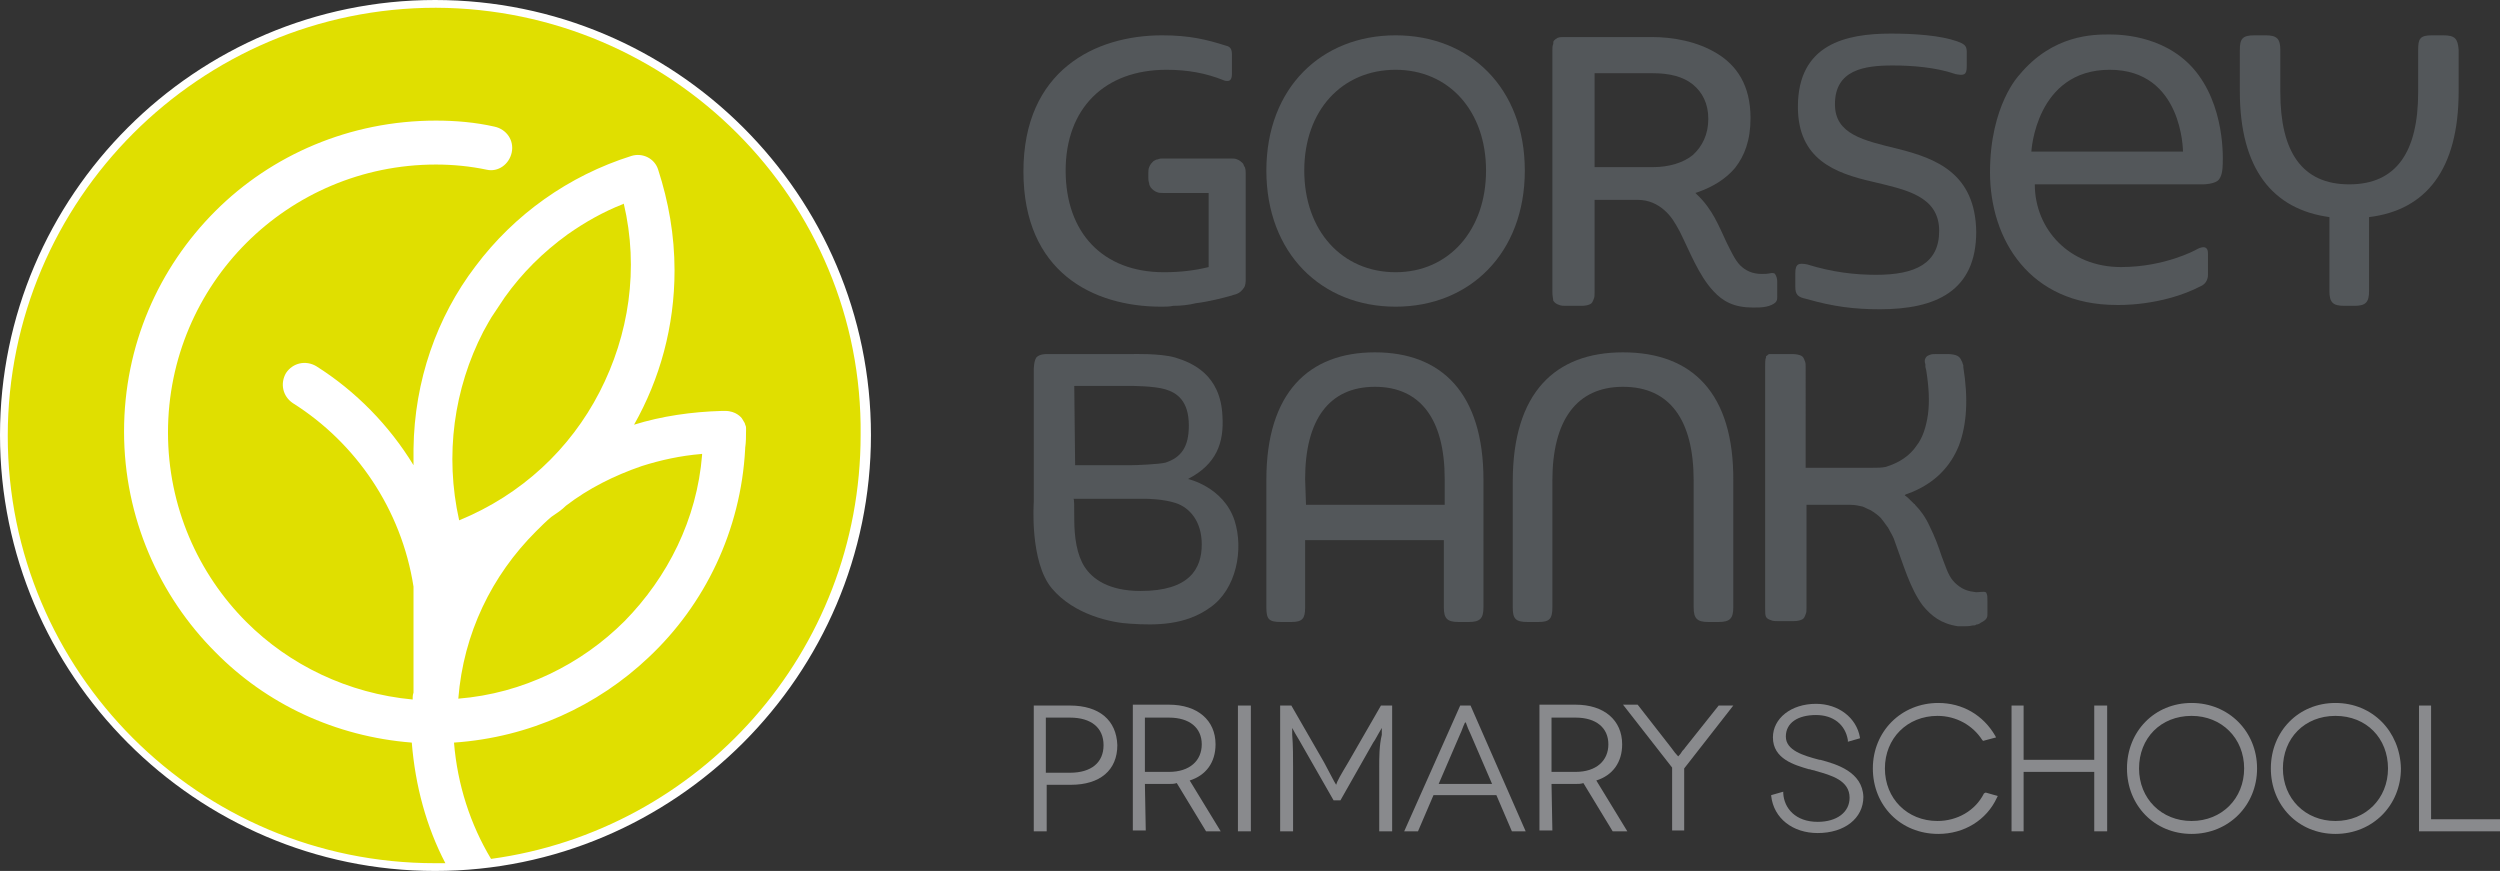 <?xml version="1.0" encoding="UTF-8"?> <svg xmlns="http://www.w3.org/2000/svg" xmlns:xlink="http://www.w3.org/1999/xlink" version="1.1" id="GB_logo" x="0px" y="0px" viewBox="0 0 290.2 101.1" style="enable-background:new 0 0 290.2 101.1;" xml:space="preserve"><rect x="0" y="0" width="290.2" height="101.1" fill="#333333" stroke="none"/> <style type="text/css"> .st0{fill:#898A8D;} .st1{fill:#FFFFFF;} .st2{fill:#E0DF00;} .st3{fill:#53575A;} </style> <g> <path class="st0" d="M124.2,81.9H120v14.6h1.5v-5.4h2.8c3.4,0,5.4-1.7,5.4-4.6C129.6,83.6,127.6,81.9,124.2,81.9z M124.2,89.7h-2.8 v-6.4h2.8c2.5,0,3.9,1.2,3.9,3.2S126.7,89.7,124.2,89.7z"></path> <path class="st0" d="M132.9,91h2.8c0.3,0,0.6,0,0.9-0.1l3.4,5.6h1.7l-3.6-5.9c1.9-0.6,3-2.1,3-4.2c0-2.8-2.1-4.6-5.4-4.6h-4.2v14.6 h1.5L132.9,91L132.9,91z M135.7,89.6h-2.8v-6.3h2.8c2.4,0,3.8,1.2,3.8,3.1S138.1,89.6,135.7,89.6z"></path> <rect x="143.7" y="81.9" class="st0" width="1.5" height="14.6"></rect> <path class="st0" d="M160.1,89.1v7.4h1.5V81.9h-1.3l-3.8,6.6c-0.9,1.5-1.3,2.2-1.4,2.6c-0.2-0.3-0.6-1.1-1.4-2.6l-3.8-6.6h-1.3 v14.6h1.5v-7.4c0-1.1,0-2.6-0.1-3.8c0-0.3,0-0.5,0-0.8c0.2,0.4,0.5,0.9,0.8,1.4l4,7h0.8l3.8-6.7l0.2-0.3c0.3-0.5,0.6-1.1,0.8-1.4 c0,0.2,0,0.5,0,0.8C160.1,86.5,160.1,88,160.1,89.1L160.1,89.1z"></path> <path class="st0" d="M170.7,81.9h-1.2L163,96.5h1.6l1.8-4.2h7.3l1.8,4.2h1.6L170.7,81.9L170.7,81.9z M173.2,91H167l2.5-5.8 c0.2-0.4,0.3-0.8,0.5-1.2c0-0.1,0.1-0.1,0.1-0.2c0,0.1,0.1,0.1,0.1,0.2c0.1,0.3,0.3,0.8,0.5,1.2L173.2,91L173.2,91z"></path> <path class="st0" d="M180.1,91h2.8c0.3,0,0.6,0,0.9-0.1l3.4,5.6h1.7l-3.6-5.9c1.9-0.6,3-2.1,3-4.2c0-2.8-2.1-4.6-5.4-4.6h-4.2v14.6 h1.5L180.1,91L180.1,91z M182.9,89.6h-2.8v-6.3h2.8c2.4,0,3.8,1.2,3.8,3.1S185.3,89.6,182.9,89.6z"></path> <path class="st0" d="M195.5,96.5v-7.3l5.7-7.3h-1.7l-3.9,4.9c-0.1,0.2-0.3,0.3-0.4,0.5c-0.1,0.2-0.3,0.4-0.4,0.5 c-0.2-0.2-0.6-0.7-0.8-1l-3.9-5h-1.7l5.7,7.3v7.3H195.5L195.5,96.5z"></path> <path class="st0" d="M211.3,88.2l-0.1,0c-1.9-0.5-3.9-1.1-3.9-2.7c0-1.6,1.4-2.5,3.5-2.5c2,0,3.4,1.1,3.7,2.9l0,0.2l1.4-0.4l0-0.1 c-0.4-2.3-2.5-3.9-5.1-3.9c-2.9,0-5,1.7-5,3.9c0,2.5,2.5,3.2,4.2,3.7l0.1,0c0.2,0.1,0.5,0.1,0.7,0.2c1.8,0.5,3.9,1.1,3.9,3.1 c0,1.7-1.5,2.8-3.7,2.8c-2.6,0-3.9-1.6-4-3.3l0-0.2l-1.4,0.4l0,0.1c0.3,2.6,2.5,4.3,5.4,4.3c3.1,0,5.3-1.7,5.3-4.2 C216.2,89.6,213.2,88.7,211.3,88.2L211.3,88.2z"></path> <path class="st0" d="M230.3,92.1c-1,2-3.1,3.2-5.4,3.2c-3.5,0-6.1-2.6-6.1-6.1s2.6-6.1,6.1-6.1c2.2,0,4.1,1.1,5.2,2.8l0.1,0.1 l1.5-0.4l-0.1-0.2c-1.4-2.4-3.8-3.8-6.6-3.8c-4.3,0-7.6,3.3-7.6,7.6c0,4.3,3.2,7.6,7.6,7.6c3,0,5.6-1.6,6.8-4.2l0.1-0.2l-1.4-0.4 L230.3,92.1L230.3,92.1z"></path> <polygon class="st0" points="243.1,88.2 234.9,88.2 234.9,81.9 233.5,81.9 233.5,96.5 234.9,96.5 234.9,89.6 243.1,89.6 243.1,96.5 244.6,96.5 244.6,81.9 243.1,81.9 "></polygon> <path class="st0" d="M254.4,81.6c-4.3,0-7.5,3.3-7.5,7.6s3.2,7.6,7.5,7.6c4.3,0,7.6-3.3,7.6-7.6C262,84.9,258.7,81.6,254.4,81.6z M254.4,95.3c-3.5,0-6.1-2.6-6.1-6.1s2.5-6.1,6.1-6.1c3.5,0,6.1,2.6,6.1,6.1S257.9,95.3,254.4,95.3z"></path> <path class="st0" d="M271.1,81.6c-4.3,0-7.5,3.3-7.5,7.6s3.2,7.6,7.5,7.6s7.6-3.3,7.6-7.6C278.6,84.9,275.4,81.6,271.1,81.6z M271.1,95.3c-3.5,0-6.1-2.6-6.1-6.1s2.5-6.1,6.1-6.1s6.1,2.6,6.1,6.1S274.6,95.3,271.1,95.3z"></path> <polygon class="st0" points="282.2,95.1 282.2,81.9 280.8,81.9 280.8,96.5 290.2,96.5 290.2,95.1 "></polygon> </g> <g> <circle class="st1" cx="50.6" cy="50.6" r="50"></circle> <path class="st1" d="M50.6,1c27.3,0,49.5,22.2,49.5,49.5s-22.2,49.5-49.6,49.5S1,77.9,1,50.5S23.2,1,50.6,1 M50.5,0 C22.7,0,0,22.7,0,50.5s22.7,50.6,50.5,50.6s50.6-22.7,50.6-50.6S78.4,0,50.5,0L50.5,0z"></path> </g> <path class="st2" d="M81.4,52.7c-2.4,0.2-4.7,0.7-6.9,1.4c-3.2,1.1-6.2,2.6-8.8,4.6c-0.5,0.5-1.1,0.9-1.7,1.3 c-0.6,0.5-1.2,1.1-1.8,1.7c-5.1,5.1-8.4,11.8-9,19.4c7.5-0.6,14.3-4,19.3-9c5-5.1,8.4-11.8,9-19.3C81.5,52.6,81.5,52.7,81.4,52.7 L81.4,52.7z M50.6,0.9C23.2,0.9,0.9,23.2,0.9,50.6s22.2,49.6,49.6,49.6c0.4,0,0.8,0,1.2,0c-2.2-4.2-3.5-9-3.9-14 c-8.9-0.7-16.9-4.5-22.8-10.5c-6.5-6.5-10.6-15.6-10.6-25.6s4-19,10.6-25.6C31.5,18,40.6,14,50.6,14c2.3,0,4.6,0.2,6.8,0.7 c1.4,0.3,2.3,1.6,2,3c-0.3,1.4-1.6,2.3-2.9,2c-1.9-0.4-3.9-0.6-5.9-0.6c-8.6,0-16.4,3.5-22,9.1c-5.6,5.6-9.1,13.4-9.1,22 s3.5,16.4,9.1,22c5,5,11.8,8.3,19.3,9c0-0.3,0-0.5,0.1-0.8l0-12.3c-1.4-9-6.7-16.7-14-21.3c-1.2-0.8-1.5-2.3-0.8-3.5 c0.8-1.2,2.3-1.5,3.5-0.8c4.6,2.9,8.5,6.9,11.3,11.5v-1.6c0-0.1,0-0.2,0-0.3c0.1-7.9,2.7-15.3,7.2-21.2c4.5-6,10.8-10.5,18.1-12.8 c1.3-0.4,2.7,0.3,3.1,1.6c1.2,3.7,1.9,7.6,1.9,11.7c0,6.5-1.7,12.6-4.7,17.9c3.2-1,6.7-1.5,10.2-1.6c0.1,0,0.3,0,0.4,0 c0.6,0,1.1,0.2,1.4,0.4c0.3,0.2,0.5,0.4,0.6,0.6c0.2,0.3,0.3,0.5,0.3,0.6c0.1,0.2,0.1,0.3,0.1,0.4c0,0.1,0,0.2,0,0.2v0.1l0,0.1v0.1 l0,0v0l0,0V50l0,0v0c0,0.7,0,1.3-0.1,2c0,0,0,0.1,0,0.1c-0.5,9.5-4.7,18.1-11.2,24.2c-5.9,5.6-13.8,9.3-22.6,9.9 c0.4,4.9,1.9,9.5,4.3,13.5c24.2-3.3,42.9-24,42.9-49.2C100.2,23.2,77.9,1,50.6,0.9L50.6,0.9z"></path> <path class="st2" d="M69.6,45.5c-3.4,6.6-9,11.9-16.3,14.9c-1.7-7.6-0.6-15.3,2.8-21.9c0.4-0.7,0.8-1.5,1.3-2.2 c0.4-0.6,0.8-1.2,1.2-1.8c2-2.8,4.4-5.2,7.3-7.3c2-1.4,4.1-2.6,6.4-3.5c0,0,0.1,0,0.1-0.1C74.2,31.2,73,38.9,69.6,45.5z"></path> <path class="st3" d="M181,35.4c0.2,0.1,0.5,0.1,0.8,0.1h1.8c0.5,0,0.8-0.1,1-0.2c0.2-0.1,0.3-0.3,0.4-0.6c0.1-0.2,0.1-0.4,0.1-0.8 V23.2h5c1.3,0,2.3,0.5,3.1,1.2s1.2,1.4,1.8,2.5c1.1,2.2,2.2,5.1,3.9,6.9c1.1,1.2,2.4,1.9,4.6,1.9c0.5,0,1,0,1.5-0.1 c0.5-0.1,0.9-0.3,1.1-0.5c0.2-0.2,0.2-0.4,0.2-0.7v-1.7c0-0.4-0.1-0.6-0.2-0.8s-0.2-0.2-0.4-0.2c-0.1,0-0.1,0-0.1,0 c-0.5,0.1-0.7,0.1-1.1,0.1c-1.1,0-1.9-0.4-2.5-1s-1.1-1.7-1.6-2.7c-0.9-1.9-1.6-3.8-3.4-5.5l-0.2-0.2l0.3-0.1 c1.7-0.6,3.2-1.5,4.3-2.8c1.1-1.4,1.8-3.2,1.8-5.8c0-3.8-1.6-6.1-3.9-7.5s-5.1-1.9-7.6-1.9h-10c-0.4,0-0.7,0-0.9,0.1 c-0.2,0.1-0.3,0.2-0.4,0.3c-0.1,0.1-0.1,0.2-0.1,0.4c-0.1,0.2-0.1,0.5-0.1,0.8v28c0,0.5,0.1,0.8,0.1,1 C180.5,35.2,180.7,35.3,181,35.4L181,35.4z M185.1,8.5h6.8c1.9,0,3.5,0.4,4.6,1.3c1.1,0.9,1.8,2.2,1.8,4s-0.7,3.2-1.8,4.2 c-1.1,0.9-2.8,1.4-4.6,1.4h-6.8V8.5L185.1,8.5z"></path> <path class="st3" d="M283.6,4.1h-1.3c-1.4,0-1.6,0.4-1.6,1.7v4.9c0,6.9-2.5,10.7-8,10.7s-8-3.8-8-10.7V5.8c0-1.3-0.4-1.7-1.7-1.7 h-1.3c-1.4,0-1.7,0.4-1.7,1.7v4.8c0,9,3.8,13.7,10.4,14.6v8.6c0,1.3,0.4,1.7,1.7,1.7h1.2c1.3,0,1.7-0.4,1.7-1.7v-8.6 c6.6-0.8,10.4-5.5,10.4-14.6V5.8C285.3,4.5,285,4.1,283.6,4.1L283.6,4.1z"></path> <path class="st3" d="M144.3,19c-0.2-0.2-0.4-0.4-0.7-0.5c-0.2-0.1-0.5-0.1-0.7-0.1h-7.9c-0.2,0-0.4,0-0.6,0.1 c-0.2,0-0.3,0.1-0.5,0.2c-0.2,0.2-0.4,0.4-0.5,0.7c-0.1,0.2-0.1,0.5-0.1,0.7v0.5c0,0.2,0,0.4,0.1,0.7c0,0.2,0.1,0.3,0.2,0.5 c0.2,0.2,0.4,0.4,0.7,0.5c0.2,0.1,0.5,0.1,0.7,0.1h5.3V31c-1.6,0.4-3.3,0.6-5.2,0.6c-7.1,0-11.4-4.6-11.4-11.8s4.5-11.7,11.7-11.7 c2.5,0,4.6,0.4,6.6,1.2c0.2,0.1,0.4,0.1,0.5,0.1c0.2,0,0.5-0.1,0.5-0.8V6.3c0-0.6-0.2-0.9-0.7-1c-2.2-0.7-4.2-1.2-7.4-1.2 c-7.8,0-16.1,4.1-16.1,15.8s8.1,15.7,16,15.7c0.5,0,0.9,0,1.4-0.1h0c0.9,0,1.8-0.1,2.6-0.3c1.6-0.2,3.1-0.6,4.2-0.9 c0.2-0.1,0.4-0.1,0.6-0.2c0.3-0.1,0.6-0.4,0.8-0.7c0.2-0.3,0.2-0.7,0.2-1V20.1c0-0.2,0-0.4-0.1-0.7C144.4,19.3,144.4,19.2,144.3,19"></path> <path class="st3" d="M244.9,8.1c8.5,0,8.5,9.5,8.5,9.5h-17.6C235.8,17.6,236.3,8.1,244.9,8.1z M234.4,8.7c0,0-3.4,3.5-3.4,11.3 s4.6,15.4,14.7,15.4c0,0,5.2,0.2,9.8-2.2c0,0,0.8-0.3,0.8-1.3v-2.5c0-1.3-1.4-0.4-1.4-0.4s-3.6,2-8.7,2c-6,0-10-4.4-10-9.6h19.5 c0,0,1.5,0,1.9-0.6c0.4-0.5,0.4-1.5,0.4-1.5s0.5-6.1-2.8-10.6c-3.3-4.5-8.8-4.7-10.3-4.7C243,4,238.3,4,234.4,8.7"></path> <path class="st3" d="M162,4.1c-8.6,0-15,6.1-15,15.7s6.4,15.8,15,15.8s15-6.2,15-15.8S170.6,4.1,162,4.1 M172.5,19.8 c0,6.9-4.3,11.8-10.5,11.8s-10.6-4.8-10.6-11.8S155.8,8.1,162,8.1S172.5,12.9,172.5,19.8"></path> <path class="st3" d="M220.4,17.3c-4.1-1-7.4-1.7-7.4-5.2c0-4,3.4-4.5,6.7-4.5c2.2,0,5,0.2,7.3,1c1,0.2,1.3,0.1,1.3-0.9V6 c0-0.7-0.3-0.9-1.1-1.2c-2-0.7-5-0.9-7.7-0.9c-5.2,0-10.8,1.2-10.8,8.5c0,6.1,4.3,7.7,8.7,8.7c3.7,0.9,7.7,1.6,7.7,5.7 c0,3.8-2.8,5.1-7.3,5.1c-2.5,0-5.1-0.3-8-1.2c-1-0.2-1.4-0.1-1.4,1v1.6c0,0.9,0.3,1.2,1.3,1.4c3.1,0.9,5.6,1.2,8.5,1.2 c6.5,0,11.2-2.1,11.2-9C229.3,20.1,224.7,18.4,220.4,17.3L220.4,17.3z"></path> <path class="st3" d="M230.3,68.7c0,0-0.1,0-0.1,0c-0.5,0-0.7,0.1-1.1,0c-1-0.1-1.8-0.6-2.4-1.3c-0.6-0.7-0.9-1.8-1.3-2.8 c-0.4-1.2-0.8-2.3-1.4-3.5l0,0c-0.5-1.1-1.1-1.9-1.7-2.5c0-0.1-0.1-0.1-0.1-0.1c0,0-0.1-0.1-0.1-0.1c-0.4-0.4-0.8-0.8-1-0.9l0.1-0.1 h0l0,0l0.8-0.3l0,0c2.6-1.1,4.4-2.9,5.4-5.4c0.9-2.4,1.1-5.4,0.5-9.1h0c0,0,0,0,0,0c0-0.1,0-0.1,0-0.2c-0.1-0.2-0.1-0.4-0.2-0.5 c-0.1-0.3-0.3-0.5-0.5-0.6c-0.2-0.1-0.6-0.2-1.1-0.2h-1.3c-0.3,0-0.6,0-0.8,0.1c-0.3,0.1-0.4,0.2-0.5,0.4c-0.1,0.2-0.1,0.4,0,0.7 c0,0.1,0,0.2,0,0.2c0,0,0,0,0,0.1c0,0,0,0,0,0l0,0l0.1,0.4c0.3,1.9,0.4,3.6,0.2,5.1c-0.2,1.4-0.6,2.7-1.3,3.6c-0.8,1.2-2,2-3.6,2.5 c-0.5,0.1-0.9,0.1-1.5,0.1h-7.8V42.6l0,0c0-0.3,0-0.5-0.1-0.7c-0.1-0.3-0.2-0.5-0.4-0.6s-0.6-0.2-1-0.2h-1.8c-0.2,0-0.3,0-0.5,0 c-0.1,0-0.1,0-0.1,0c-0.1,0-0.1,0-0.2,0c0,0,0,0-0.1,0h0c0,0,0,0,0,0c-0.1,0-0.2,0.1-0.2,0.1c0,0-0.1,0.1-0.1,0.1c0,0-0.1,0-0.1,0.1 c0,0,0,0,0,0.1c0,0,0,0,0,0c-0.1,0.2-0.1,0.6-0.1,1v28.1c0,0.5,0,0.8,0.1,1c0.1,0.2,0.3,0.3,0.6,0.4c0.2,0.1,0.5,0.1,0.8,0.1h1.8 c0.5,0,0.8-0.1,1-0.2c0.2-0.1,0.3-0.3,0.4-0.6c0.1-0.2,0.1-0.4,0.1-0.8V58.6h5c0,0,0.1,0,0.1,0c0.5,0,1,0.1,1.4,0.2 c0.3,0.1,0.6,0.3,0.9,0.4c0.5,0.3,0.9,0.6,1.2,0.9c0.5,0.6,0.8,1.1,0.9,1.2c0,0.1,0.1,0.1,0.1,0.2c0.2,0.4,0.5,0.8,0.7,1.5 c0.9,2.4,1.7,5.3,3.2,7.3c1,1.2,2.1,2.1,4.1,2.4c0.2,0,0.4,0,0.6,0c0.3,0,0.7,0,1.1-0.1c0,0,0.1,0,0.1,0c0.1,0,0.2,0,0.3-0.1 c0.2,0,0.4-0.1,0.5-0.2c0.2-0.1,0.4-0.2,0.6-0.4c0.2-0.2,0.2-0.4,0.2-0.7v-1.5c0-0.4,0-0.6-0.1-0.8 C230.6,68.8,230.5,68.7,230.3,68.7L230.3,68.7z"></path> <path class="st3" d="M148.7,72.2h1.2c1.3,0,1.6-0.4,1.6-1.7v-7.8h16.1v7.8c0,1.3,0.4,1.7,1.7,1.7h1.2c1.3,0,1.7-0.4,1.7-1.7V55.7 c0-10.1-4.9-14.8-12.6-14.8S147,45.6,147,55.7v14.8C147,71.9,147.3,72.2,148.7,72.2 M151.5,55.6c0-6.9,2.8-10.7,8.1-10.7 s8.1,3.8,8.1,10.7v3h-16.1L151.5,55.6L151.5,55.6z"></path> <path class="st3" d="M122.5,41.1h8.9c0,0,3.3-0.1,5,0.4c2,0.6,5.3,2,5.5,6.8c0.2,3.1-0.7,5.6-4,7.3c0,0,4.1,0.9,5.4,4.8 c1.1,3.4,0.2,8-2.8,10.1c-2.9,2.1-6.3,2.1-9.3,1.9c-2.1-0.1-6.5-1-9.1-4.1s-2.1-10-2.1-10V42.9c0,0,0-1.2,0.4-1.5s0.9-0.3,1.2-0.3 H122.5L122.5,41.1z M131.3,54c0.6,0,3.2-0.1,4-0.3c1.8-0.6,2.7-1.8,2.7-4.3c0-2.9-1.4-3.8-2.7-4.2s-3.9-0.4-3.9-0.4h-6.7l0.1,9.2 L131.3,54L131.3,54z M124.7,60.2c0,2.2,0.3,4.2,1.2,5.6s2.8,2.8,6.5,2.8c5.7,0,7.1-2.6,7.1-5.4c0-2.8-1.5-4.3-3-4.8 s-3.5-0.5-3.5-0.5h-8.4C124.7,57.9,124.7,58.6,124.7,60.2z"></path> <path class="st3" d="M188.4,40.9c-7.9,0-12.8,4.7-12.8,15v14.6c0,1.3,0.3,1.7,1.7,1.7h1.3c1.3,0,1.6-0.4,1.6-1.7V55.8 c0-7,2.8-10.9,8.2-10.9s8.2,3.8,8.2,10.9v14.7c0,1.3,0.4,1.7,1.7,1.7h1.2c1.3,0,1.7-0.4,1.7-1.7V55.9 C201.3,45.6,196.4,40.9,188.4,40.9L188.4,40.9z"></path> </svg> 